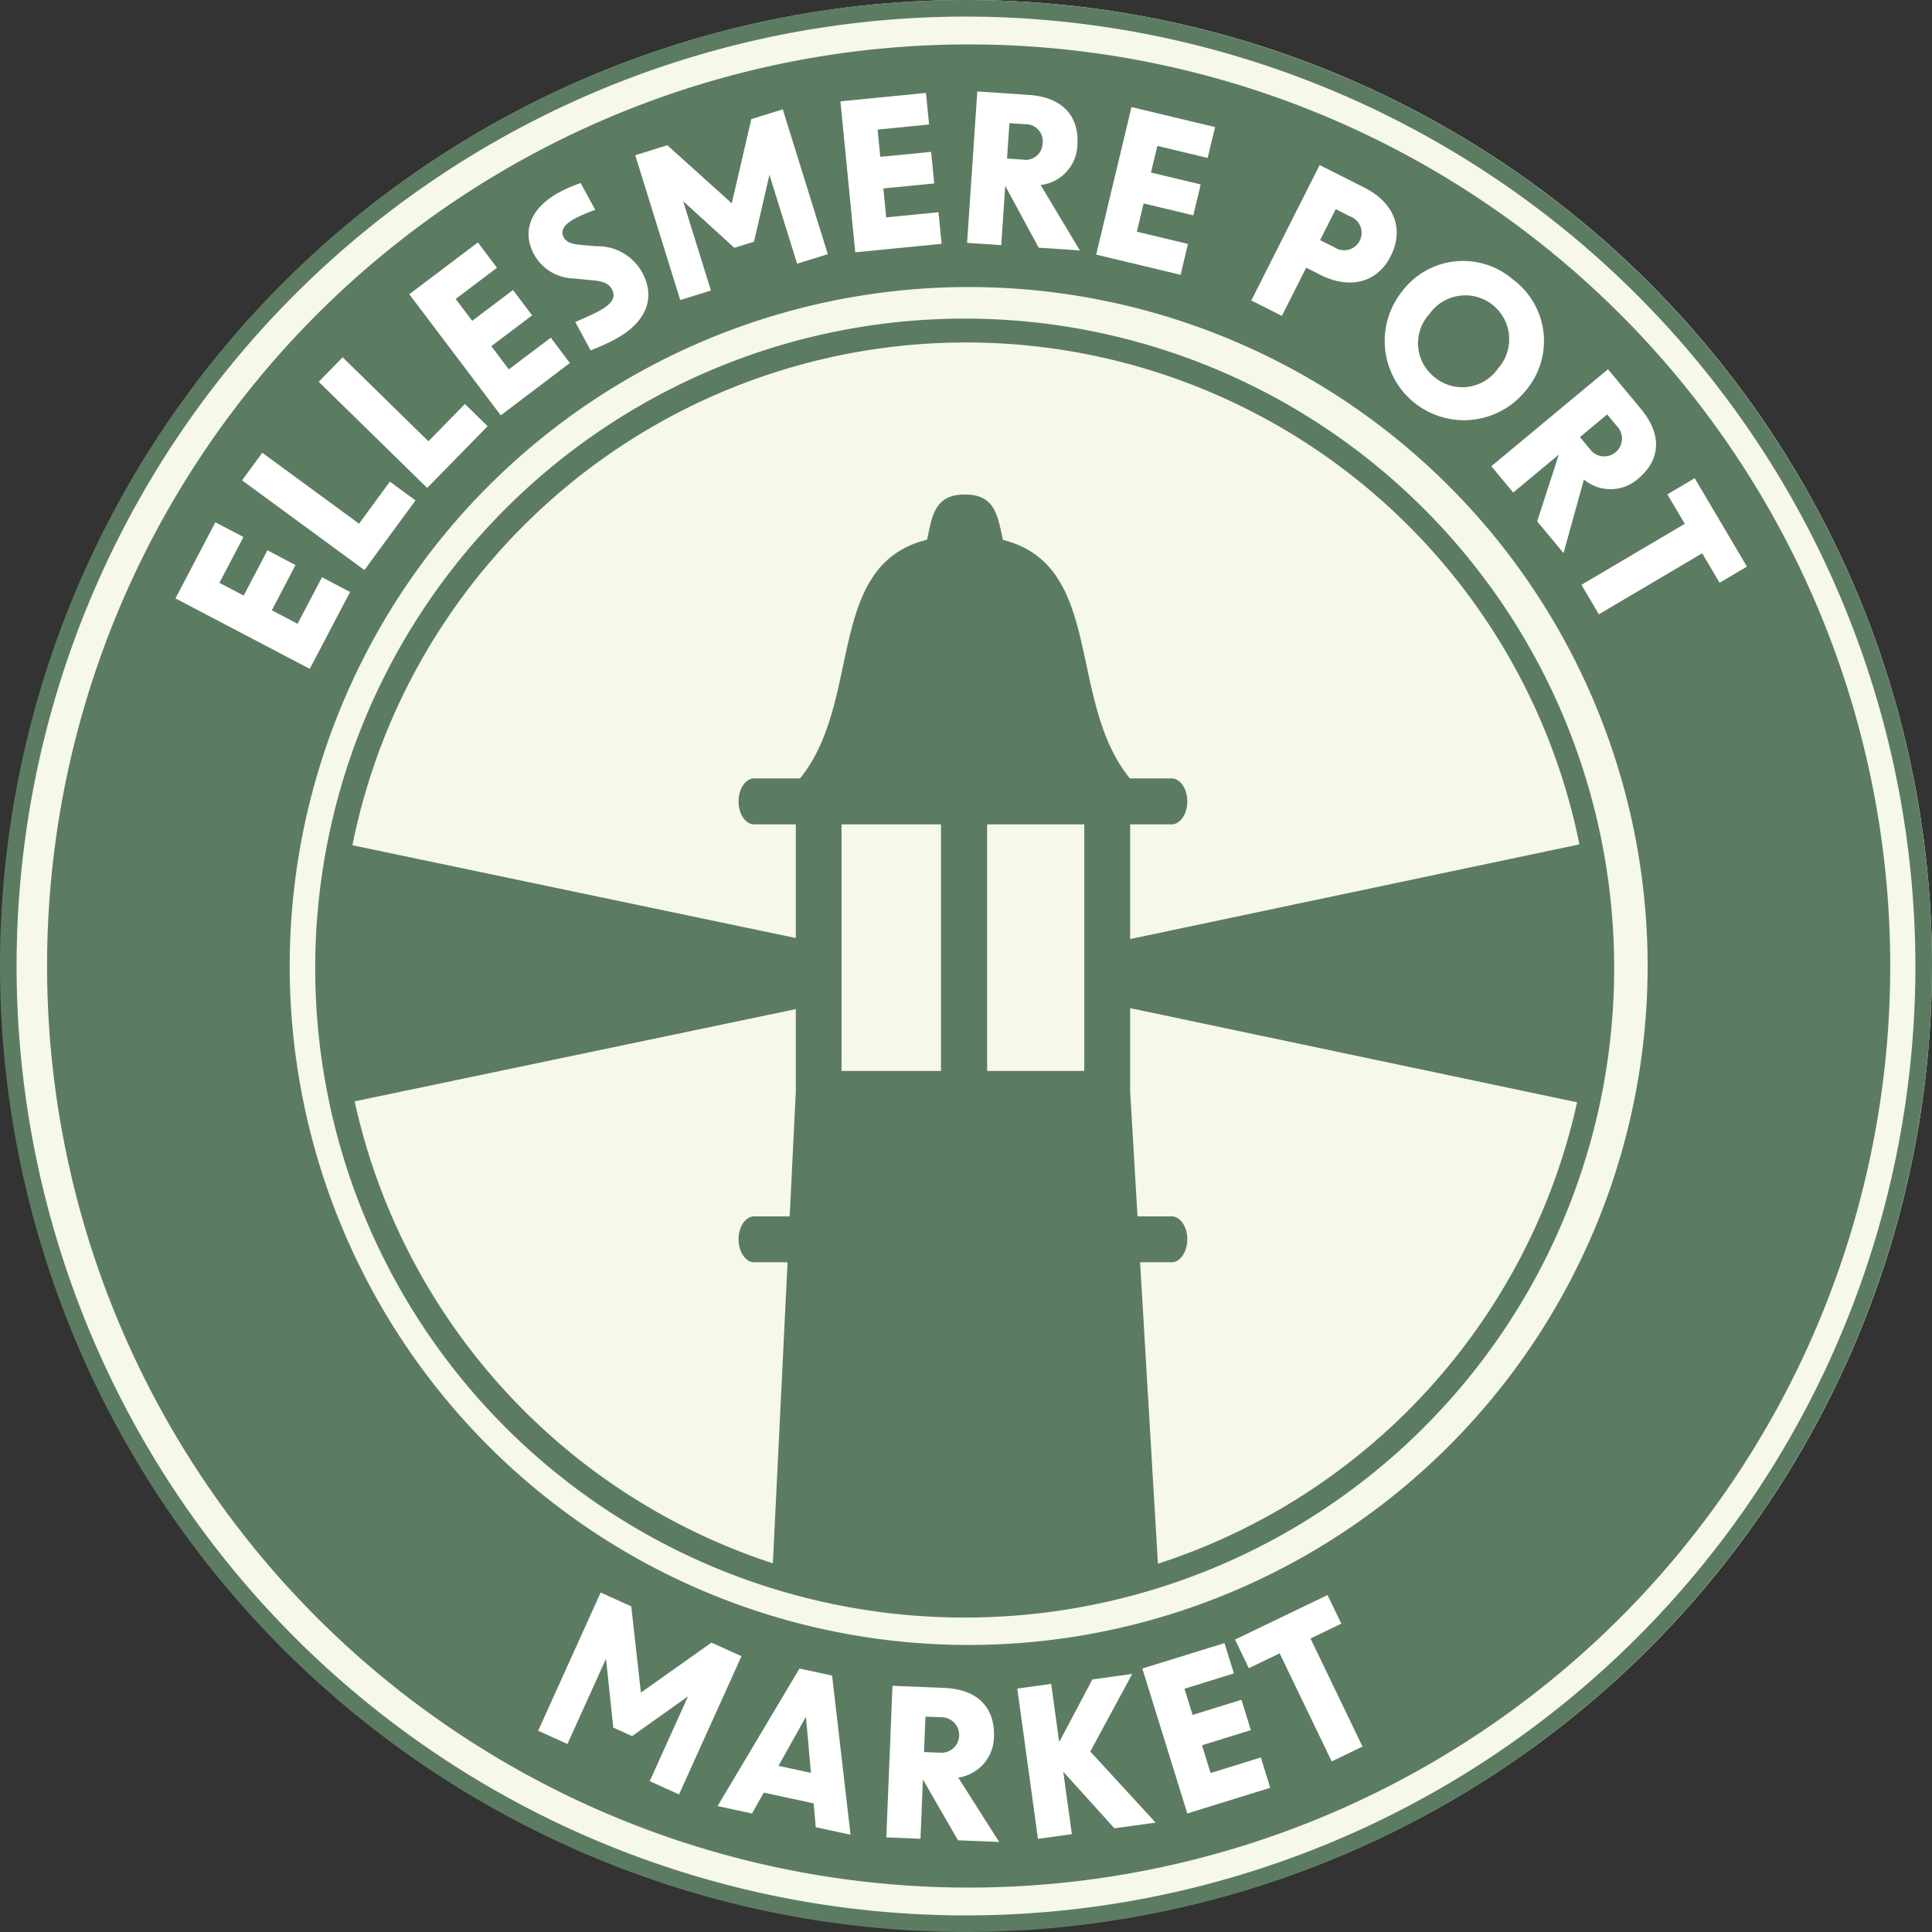 <svg id="Group_110" data-name="Group 110" xmlns="http://www.w3.org/2000/svg" xmlns:xlink="http://www.w3.org/1999/xlink" width="172.064" height="172.064" viewBox="0 0 172.064 172.064">
  <rect x="0" y="0" width="172.064" height="172.064" fill="#333333" stroke="none"/>
  <defs>
    <clipPath id="clip-path">
      <rect id="Rectangle_67" data-name="Rectangle 67" width="172.064" height="172.064" fill="none"/>
    </clipPath>
  </defs>
  <circle id="Ellipse_5" data-name="Ellipse 5" cx="86" cy="86" r="86" transform="translate(0.064)" fill="#f6f8e9"/>
  <g id="Group_109" data-name="Group 109" clip-path="url(#clip-path)">
    <path id="Path_179" data-name="Path 179" d="M142.619,74.79a57.843,57.843,0,1,0,1.14,11.438,57.825,57.825,0,0,0-1.14-11.438M70.874,97.245l-.543,11.085H67.168c-.767,0-1.392.91-1.392,2.037s.625,2.05,1.392,2.05h2.973l-1.31,26.813A55.9,55.9,0,0,1,31.584,98.087l39.29-8.214Zm12.932-1.867H74.947V73.418h8.859Zm12.761,0H87.912V73.418h8.655Zm6.558,43.886-1.589-26.847h2.8c.781,0,1.405-.93,1.405-2.05s-.624-2.037-1.405-2.037h-3.028l-.658-11.153V89.785l39.806,8.383a55.883,55.883,0,0,1-37.335,41.1m-2.471-55.636V73.419h3.686c.781,0,1.405-.917,1.405-2.044s-.624-2.05-1.405-2.05h-3.706c-5.635-6.876-2.247-18.959-11.3-21.24-.482-2-.6-4.046-3.4-4.046-2.762,0-2.925,2.03-3.367,4.026-9.109,2.26-5.688,14.363-11.316,21.26H67.168c-.767,0-1.392.923-1.392,2.05s.625,2.044,1.392,2.044h3.706V83.54L31.387,75.278A55.734,55.734,0,0,1,140.664,75.2Z" fill="#5c7c62"/>
    <path id="Path_180" data-name="Path 180" d="M168.345,86.032A82.076,82.076,0,1,1,86.269,3.956a82.076,82.076,0,0,1,82.076,82.076M86.269,25.564a60.468,60.468,0,1,0,60.468,60.468A60.468,60.468,0,0,0,86.269,25.564" fill="#5c7c62"/>
    <path id="Path_181" data-name="Path 181" d="M86.032,172.064a86.032,86.032,0,1,1,86.032-86.032,86.13,86.13,0,0,1-86.032,86.032m0-170.586a84.554,84.554,0,1,0,84.554,84.554A84.65,84.65,0,0,0,86.032,1.478" fill="#5c7c62"/>
    <path id="Path_182" data-name="Path 182" d="M53.494,141.831l2.727,1.232.858,7.68,6.283-4.451,2.675,1.21-5.563,12.309-2.61-1.18,3.416-7.559-4.986,3.546-1.673-.756-.65-6.135-3.433,7.593-2.608-1.18Z" fill="#fff"/>
    <path id="Path_183" data-name="Path 183" d="M71.2,148.6l2.907.626,1.641,14.176-3.1-.669-.182-2.124-4.449-.958-1.04,1.86-3.069-.661Zm1.022,9.291-.444-5-2.446,4.375Z" fill="#fff"/>
    <path id="Path_184" data-name="Path 184" d="M82.194,158.478l-.215,5.283-3.044-.123.549-13.5,4.584.186c2.863.117,4.565,1.619,4.453,4.389a3.713,3.713,0,0,1-3.178,3.6l3.644,5.733-3.669-.15Zm1.493-2.383a1.582,1.582,0,1,0,.128-3.156l-1.393-.057-.129,3.156Z" fill="#fff"/>
    <path id="Path_185" data-name="Path 185" d="M94.693,157.785l.766,5.565-3.018.416L90.6,150.382l3.017-.416.716,5.182,2.955-5.578,3.546-.488L97.1,155.99l5.82,6.332-3.673.506Z" fill="#fff"/>
    <path id="Path_186" data-name="Path 186" d="M101.737,148.6l7.315-2.266.838,2.7-4.4,1.364.722,2.333,4.351-1.347.837,2.7-4.351,1.347.766,2.474,4.474-1.386.837,2.7-7.385,2.287Z" fill="#fff"/>
    <path id="Path_187" data-name="Path 187" d="M113.966,147.246l-2.746,1.322-1.226-2.548,8.236-3.964,1.227,2.546-2.745,1.322,4.633,9.626-2.745,1.322Z" fill="#fff"/>
    <path id="Path_188" data-name="Path 188" d="M15.626,53.294l3.554-6.779,2.5,1.312-2.14,4.081,2.162,1.134,2.114-4.031,2.5,1.312L24.21,54.355l2.293,1.2,2.174-4.145,2.5,1.313-3.589,6.844Z" fill="#fff"/>
    <path id="Path_189" data-name="Path 189" d="M21.559,42.779l1.8-2.457,8.617,6.32,2.748-3.747,2.279,1.674-4.55,6.2Z" fill="#fff"/>
    <path id="Path_190" data-name="Path 190" d="M28.385,34l2.133-2.179L38.156,39.3l3.249-3.32,2.022,1.977-5.382,5.5Z" fill="#fff"/>
    <path id="Path_191" data-name="Path 191" d="M36.451,26.206l6.11-4.615,1.7,2.256-3.678,2.778,1.472,1.949,3.634-2.745,1.7,2.257-3.633,2.745,1.56,2.065,3.737-2.821,1.7,2.255L44.6,36.99Z" fill="#fff"/>
    <path id="Path_192" data-name="Path 192" d="M52.6,31.2,51.234,28.68c1.117-.482,1.7-.756,2.1-.976,1.194-.649,1.543-1.236,1.158-1.945-.246-.452-.658-.709-1.753-.8L51.068,24.8a4.151,4.151,0,0,1-3.5-2.131c-1.13-2.081-.3-4.163,2.234-5.539a14.486,14.486,0,0,1,1.91-.83l1.3,2.387a14.642,14.642,0,0,0-1.83.786q-1.452.789-.978,1.66c.219.4.62.6,1.518.679l1.4.116a4.544,4.544,0,0,1,4.064,2.324c1.246,2.29.375,4.456-2.4,5.964A19.081,19.081,0,0,1,52.6,31.2" fill="#fff"/>
    <path id="Path_193" data-name="Path 193" d="M56.574,13.824l2.857-.888,5.74,5.171,1.742-7.5,2.8-.872,4.011,12.9-2.734.85-2.463-7.921-1.375,5.962-1.752.545-4.56-4.156,2.474,7.957-2.733.849Z" fill="#fff"/>
    <path id="Path_194" data-name="Path 194" d="M74.848,9.024l7.618-.749.277,2.814-4.586.45.239,2.43,4.53-.445.276,2.814-4.53.445.253,2.576,4.658-.458.277,2.813-7.692.756Z" fill="#fff"/>
    <path id="Path_195" data-name="Path 195" d="M89.527,16.558l-.356,5.277-3.041-.206.908-13.484,4.581.308c2.859.193,4.521,1.74,4.334,4.507a3.712,3.712,0,0,1-3.273,3.516l3.491,5.83-3.665-.247Zm1.556-2.343a1.512,1.512,0,0,0,1.774-1.464,1.511,1.511,0,0,0-1.562-1.688L89.9,10.97l-.213,3.151Z" fill="#fff"/>
    <path id="Path_196" data-name="Path 196" d="M100.77,9.536l7.444,1.782-.659,2.749-4.481-1.073-.567,2.374,4.426,1.061-.658,2.749-4.427-1.06-.6,2.517,4.552,1.09-.658,2.75-7.516-1.8Z" fill="#fff"/>
    <path id="Path_197" data-name="Path 197" d="M117.527,14.7l3.981,2.009c2.655,1.34,3.576,3.674,2.343,6.115-1.174,2.327-3.606,2.992-6.261,1.653l-1.262-.637-2.166,4.293-2.72-1.372Zm1.32,7.327a1.554,1.554,0,1,0,1.389-2.754l-1.277-.644-1.391,2.753Z" fill="#fff"/>
    <path id="Path_198" data-name="Path 198" d="M124.834,26a6.8,6.8,0,0,1,9.891-1.125,6.818,6.818,0,0,1,1.166,9.9A7.058,7.058,0,0,1,124.834,26m2.953,7.617a3.87,3.87,0,0,0,5.63-.805,3.907,3.907,0,1,0-6.111-4.849,3.855,3.855,0,0,0,.481,5.654" fill="#fff"/>
    <path id="Path_199" data-name="Path 199" d="M138.83,40.486l-4.064,3.379-1.947-2.343,10.387-8.636,2.932,3.529c1.83,2.2,1.856,4.471-.275,6.243a3.708,3.708,0,0,1-4.8.053l-1.815,6.545L136.9,46.433ZM141.6,40a1.581,1.581,0,1,0,2.427-2.018l-.892-1.073-2.426,2.019Z" fill="#fff"/>
    <path id="Path_200" data-name="Path 200" d="M150.046,46.651l-1.551-2.624,2.436-1.438,4.649,7.873L153.145,51.9l-1.55-2.624-9.2,5.433-1.549-2.625Z" fill="#fff"/>
  </g>
</svg>

